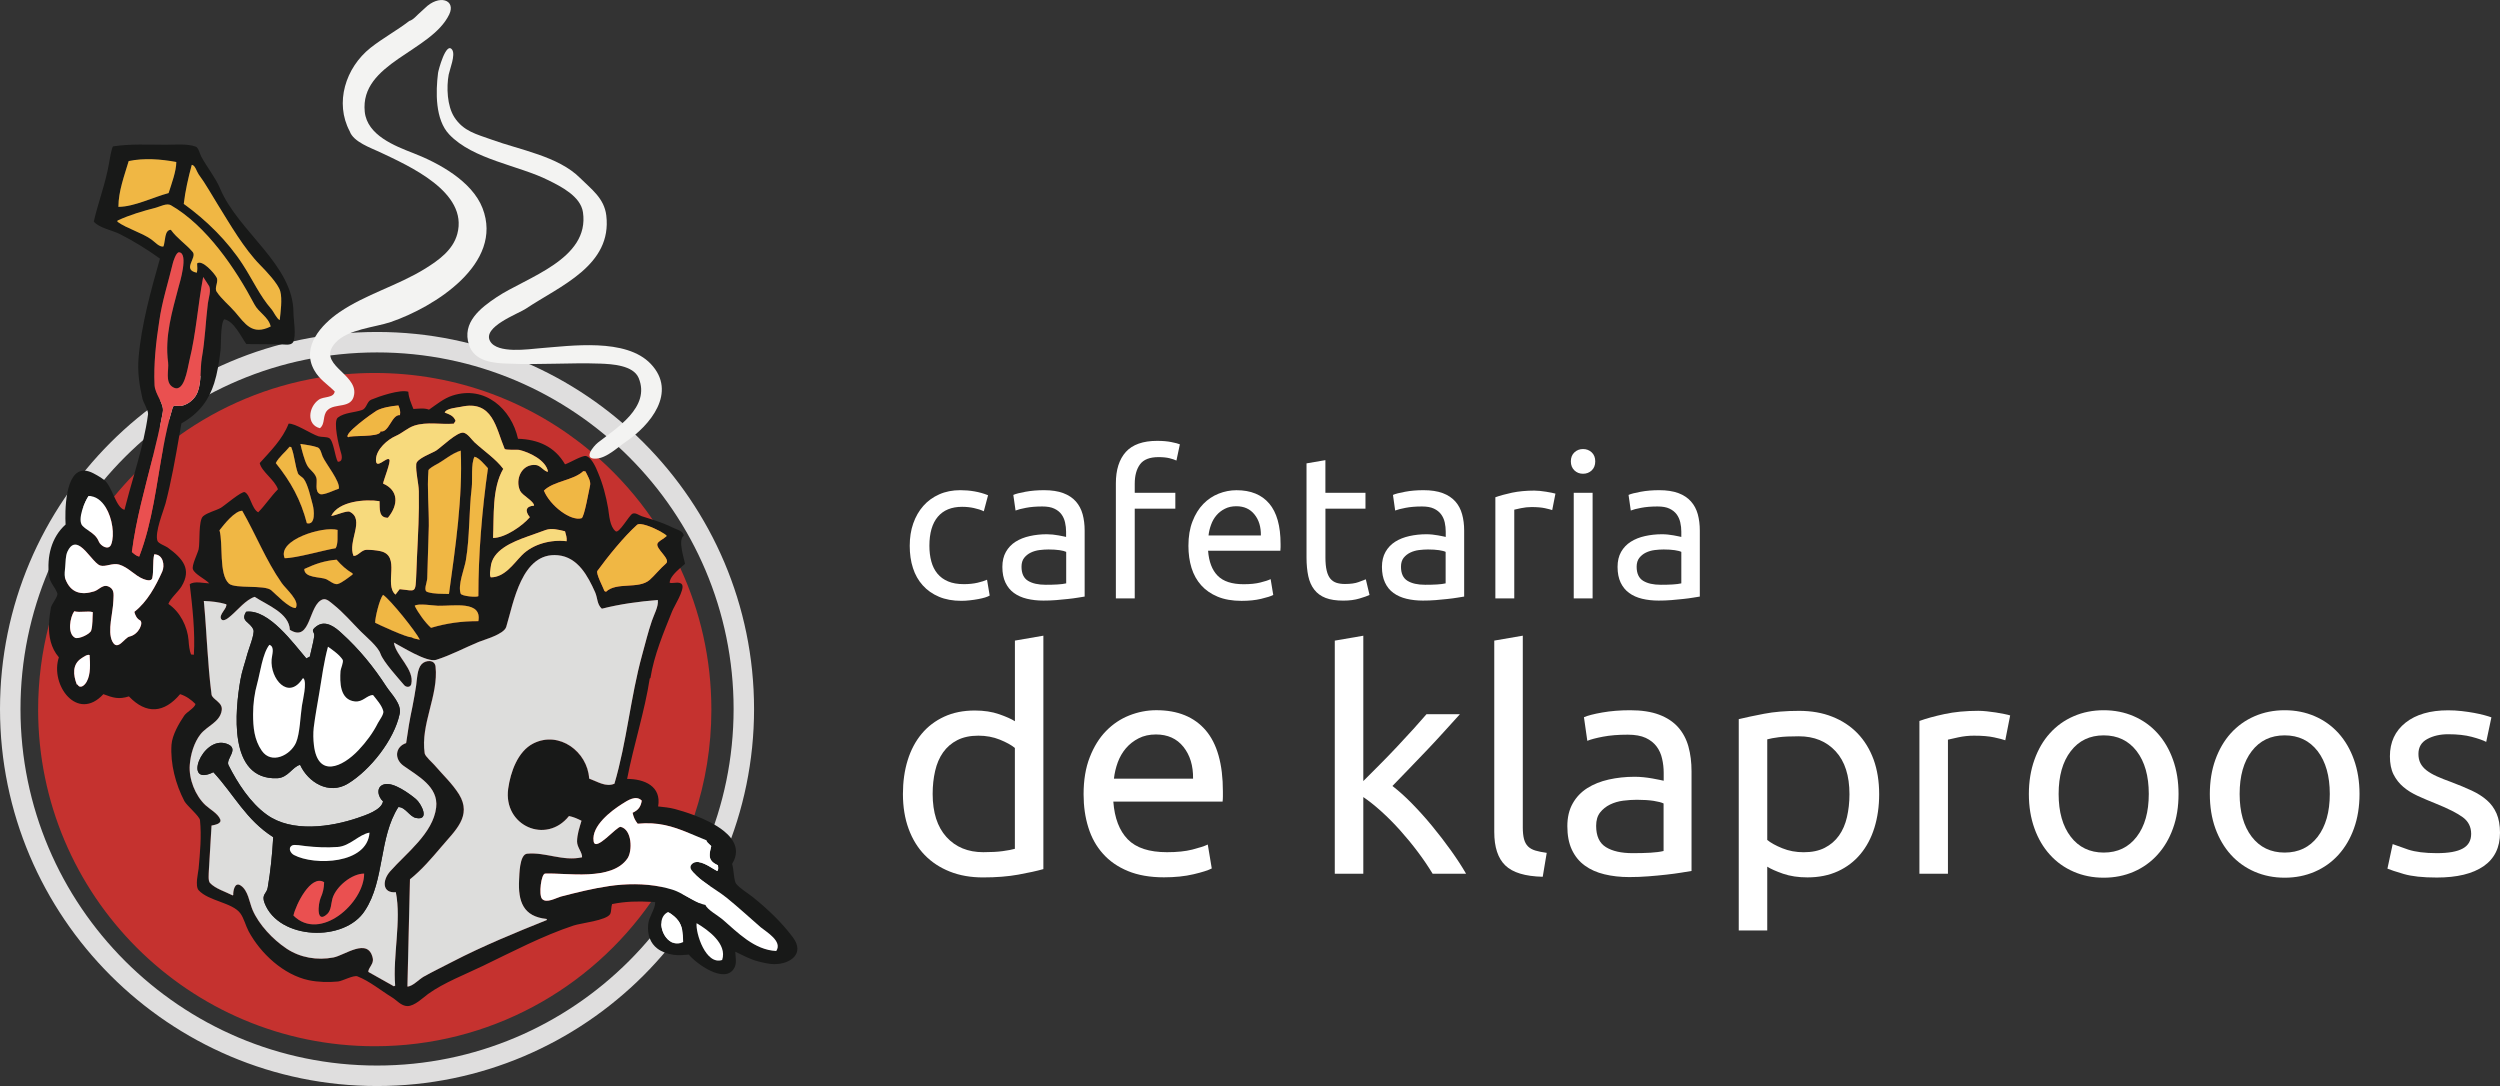<?xml version="1.0" encoding="utf-8"?>
<!-- Generator: Adobe Illustrator 26.0.2, SVG Export Plug-In . SVG Version: 6.00 Build 0)  -->
<!DOCTYPE svg PUBLIC "-//W3C//DTD SVG 1.1//EN" "http://www.w3.org/Graphics/SVG/1.1/DTD/svg11.dtd">
<svg version="1.1" id="Layer_1" xmlns="http://www.w3.org/2000/svg" xmlns:xlink="http://www.w3.org/1999/xlink" x="0px" y="0px"
	 viewBox="0 0 727.33 315.96" style="enable-background:new 0 0 727.33 315.96;" xml:space="preserve">
<rect x="0" y="0" width="727.33" height="315.96" fill="#333333" stroke="none"/>
<style type="text/css">
	.st0{fill:#FFFFFF;}
	.st1{fill:#DFDEDE;}
	.st2{fill:#C5322F;}
	.st3{fill:#F3F3F2;}
	.st4{fill:#181918;}
	.st5{fill:#F0B744;}
	.st6{fill:#EA5050;}
	.st7{fill:#F7DA7D;}
	.st8{fill:#DDDDDC;}
</style>
<path class="st0" d="M279.71,174.8c-2.47,0-4.66-0.39-6.52-1.18c-1.87-0.79-3.45-1.89-4.72-3.31c-1.28-1.41-2.24-3.1-2.86-5.05
	c-0.64-1.95-0.94-4.11-0.94-6.47c0-2.36,0.33-4.53,1.02-6.5c0.69-1.97,1.66-3.66,2.93-5.1c1.26-1.43,2.81-2.56,4.64-3.37
	c1.83-0.81,3.86-1.21,6.11-1.21c1.37,0,2.76,0.11,4.13,0.35c1.38,0.24,2.69,0.61,3.96,1.12l-1.24,4.67
	c-0.82-0.4-1.79-0.71-2.87-0.94c-1.08-0.24-2.24-0.36-3.45-0.36c-3.07,0-5.43,0.97-7.06,2.89c-1.63,1.93-2.45,4.75-2.45,8.45
	c0,1.65,0.18,3.17,0.56,4.55c0.37,1.38,0.96,2.56,1.77,3.54c0.81,0.99,1.85,1.74,3.11,2.27c1.25,0.53,2.79,0.8,4.6,0.8
	c1.45,0,2.78-0.14,3.96-0.41c1.17-0.27,2.09-0.57,2.77-0.88l0.77,4.61c-0.32,0.19-0.77,0.38-1.35,0.56
	c-0.59,0.18-1.26,0.33-2.01,0.47c-0.75,0.14-1.55,0.26-2.4,0.35C281.32,174.75,280.51,174.8,279.71,174.8"/>
<path class="st0" d="M303.76,142.61c2.19,0,4.07,0.29,5.57,0.85c1.52,0.57,2.74,1.38,3.66,2.42c0.93,1.05,1.58,2.29,1.98,3.73
	c0.39,1.44,0.59,3.02,0.59,4.75v19.2c-0.47,0.08-1.14,0.18-1.99,0.32c-0.84,0.14-1.8,0.27-2.87,0.38c-1.06,0.12-2.21,0.23-3.45,0.33
	c-1.24,0.1-2.48,0.14-3.69,0.14c-1.74,0-3.33-0.18-4.79-0.53c-1.46-0.35-2.71-0.91-3.78-1.68c-1.06-0.77-1.88-1.78-2.48-3.04
	c-0.6-1.26-0.89-2.77-0.89-4.55c0-1.69,0.34-3.15,1.03-4.37c0.69-1.22,1.62-2.2,2.8-2.95c1.19-0.75,2.56-1.3,4.14-1.65
	c1.58-0.35,3.23-0.53,4.96-0.53c0.55,0,1.12,0.03,1.72,0.09c0.59,0.06,1.15,0.14,1.68,0.24c0.53,0.1,0.99,0.19,1.38,0.27
	c0.4,0.08,0.67,0.14,0.83,0.18v-1.53c0-0.91-0.1-1.8-0.3-2.69c-0.2-0.88-0.54-1.67-1.05-2.36c-0.51-0.69-1.21-1.25-2.1-1.66
	c-0.88-0.42-2.03-0.62-3.46-0.62c-1.81,0-3.39,0.13-4.75,0.39c-1.36,0.25-2.37,0.52-3.04,0.79l-0.65-4.54
	c0.71-0.32,1.88-0.62,3.54-0.92C300.03,142.76,301.83,142.61,303.76,142.61 M304.23,170.13c1.3,0,2.46-0.03,3.45-0.09
	c1-0.06,1.84-0.17,2.51-0.32v-9.16c-0.39-0.2-1.03-0.36-1.92-0.5c-0.89-0.13-1.96-0.2-3.23-0.2c-0.83,0-1.7,0.06-2.62,0.17
	c-0.92,0.12-1.78,0.37-2.54,0.74c-0.77,0.37-1.41,0.89-1.92,1.53c-0.51,0.65-0.77,1.51-0.77,2.57c0,1.97,0.63,3.34,1.9,4.11
	C300.35,169.75,302.06,170.13,304.23,170.13z"/>
<path class="st0" d="M336.65,128.26c1.62,0,3,0.12,4.16,0.36c1.16,0.23,1.98,0.45,2.45,0.65l-1,4.72c-0.47-0.23-1.14-0.46-2.02-0.68
	c-0.85-0.21-1.92-0.32-3.19-0.32c-2.56,0-4.35,0.7-5.38,2.1c-1.02,1.39-1.54,3.27-1.54,5.64v2.65h11.81v4.61h-11.81v26.11h-5.49
	v-33.49c0-3.94,0.97-6.98,2.9-9.13C329.49,129.34,332.52,128.26,336.65,128.26"/>
<path class="st0" d="M345.75,158.8c0-2.72,0.39-5.09,1.19-7.12c0.78-2.03,1.83-3.71,3.12-5.05c1.31-1.34,2.79-2.34,4.49-3.01
	c1.69-0.67,3.43-1,5.2-1c4.13,0,7.3,1.29,9.5,3.87c2.2,2.58,3.31,6.51,3.31,11.79v0.91c0,0.38-0.02,0.72-0.06,1.04h-21.03
	c0.24,3.19,1.16,5.61,2.78,7.26c1.62,1.65,4.14,2.48,7.56,2.48c1.93,0,3.55-0.16,4.87-0.5c1.32-0.33,2.32-0.65,2.99-0.98l0.76,4.61
	c-0.67,0.35-1.85,0.73-3.52,1.12c-1.67,0.4-3.57,0.59-5.71,0.59c-2.66,0-4.99-0.4-6.94-1.21c-1.94-0.81-3.55-1.92-4.8-3.33
	c-1.27-1.42-2.21-3.11-2.81-5.05C346.05,163.26,345.75,161.12,345.75,158.8 M366.83,155.78c0.04-2.48-0.57-4.52-1.86-6.11
	c-1.28-1.6-3.04-2.39-5.29-2.39c-1.26,0-2.36,0.24-3.33,0.74c-0.97,0.49-1.79,1.13-2.46,1.92c-0.67,0.79-1.18,1.69-1.55,2.72
	c-0.38,1.03-0.63,2.07-0.74,3.13H366.83z"/>
<path class="st0" d="M385.61,143.38h11.65v4.61h-11.65v14.18c0,1.54,0.12,2.81,0.36,3.81c0.23,1,0.59,1.79,1.06,2.36
	c0.47,0.57,1.06,0.97,1.77,1.21c0.71,0.23,1.53,0.35,2.48,0.35c1.65,0,2.98-0.18,3.99-0.56c1-0.37,1.7-0.65,2.09-0.8l1.08,4.55
	c-0.57,0.28-1.53,0.62-2.9,1.03c-1.38,0.42-2.95,0.62-4.73,0.62c-2.08,0-3.8-0.26-5.16-0.79c-1.36-0.53-2.46-1.33-3.28-2.4
	c-0.83-1.06-1.41-2.37-1.75-3.93c-0.33-1.56-0.51-3.36-0.51-5.4v-27.41l5.49-0.94V143.38z"/>
<path class="st0" d="M414.14,142.61c2.21,0,4.07,0.29,5.59,0.85c1.51,0.57,2.73,1.38,3.66,2.42c0.93,1.05,1.59,2.29,1.98,3.73
	c0.4,1.44,0.6,3.02,0.6,4.75v19.2c-0.47,0.08-1.13,0.18-1.98,0.32c-0.84,0.14-1.81,0.27-2.86,0.38c-1.06,0.12-2.22,0.23-3.46,0.33
	c-1.24,0.1-2.48,0.14-3.7,0.14c-1.73,0-3.33-0.18-4.78-0.53c-1.45-0.35-2.71-0.91-3.78-1.68c-1.06-0.77-1.89-1.78-2.47-3.04
	c-0.59-1.26-0.89-2.77-0.89-4.55c0-1.69,0.35-3.15,1.04-4.37c0.69-1.22,1.63-2.2,2.8-2.95c1.18-0.75,2.57-1.3,4.14-1.65
	c1.58-0.35,3.23-0.53,4.97-0.53c0.56,0,1.11,0.03,1.71,0.09c0.59,0.06,1.15,0.14,1.68,0.24c0.54,0.1,1,0.19,1.39,0.27
	c0.39,0.08,0.67,0.14,0.83,0.18v-1.53c0-0.91-0.1-1.8-0.29-2.69c-0.2-0.88-0.55-1.67-1.06-2.36c-0.52-0.69-1.21-1.25-2.1-1.66
	c-0.89-0.42-2.04-0.62-3.46-0.62c-1.81,0-3.39,0.13-4.75,0.39c-1.35,0.25-2.37,0.52-3.05,0.79l-0.64-4.54
	c0.7-0.32,1.89-0.62,3.54-0.92C410.42,142.76,412.21,142.61,414.14,142.61 M414.62,170.13c1.3,0,2.45-0.03,3.46-0.09
	c1-0.06,1.84-0.17,2.5-0.32v-9.16c-0.38-0.2-1.04-0.36-1.92-0.5c-0.88-0.13-1.97-0.2-3.21-0.2c-0.83,0-1.7,0.06-2.63,0.17
	c-0.94,0.12-1.78,0.37-2.54,0.74c-0.77,0.37-1.41,0.89-1.93,1.53c-0.5,0.65-0.76,1.51-0.76,2.57c0,1.97,0.63,3.34,1.9,4.11
	C410.74,169.75,412.45,170.13,414.62,170.13z"/>
<path class="st0" d="M446.38,142.73c0.48,0,1.02,0.04,1.63,0.09c0.62,0.06,1.21,0.14,1.8,0.24c0.6,0.1,1.13,0.19,1.62,0.29
	c0.5,0.1,0.86,0.19,1.1,0.26l-0.94,4.79c-0.44-0.15-1.16-0.35-2.15-0.56c-1.02-0.21-2.3-0.32-3.88-0.32c-1.02,0-2.03,0.11-3.04,0.32
	c-1,0.22-1.67,0.36-1.97,0.44v25.81h-5.5v-29.42c1.3-0.47,2.9-0.91,4.84-1.33C441.83,142.94,443.99,142.73,446.38,142.73"/>
<path class="st0" d="M460.55,137.83c-0.98,0-1.81-0.32-2.5-0.97c-0.68-0.65-1.04-1.53-1.04-2.63c0-1.1,0.35-1.98,1.04-2.62
	c0.69-0.65,1.53-0.97,2.5-0.97c0.99,0,1.84,0.32,2.53,0.97c0.68,0.64,1.03,1.52,1.03,2.62c0,1.1-0.35,1.98-1.03,2.63
	C462.39,137.51,461.55,137.83,460.55,137.83 M463.34,174.09h-5.49v-30.71h5.49V174.09z"/>
<path class="st0" d="M482.71,142.61c2.21,0,4.07,0.29,5.59,0.85c1.52,0.57,2.73,1.38,3.65,2.42c0.94,1.05,1.59,2.29,1.99,3.73
	c0.39,1.44,0.59,3.02,0.59,4.75v19.2c-0.47,0.08-1.14,0.18-1.98,0.32c-0.84,0.14-1.79,0.27-2.86,0.38
	c-1.07,0.12-2.22,0.23-3.45,0.33c-1.25,0.1-2.48,0.14-3.69,0.14c-1.74,0-3.34-0.18-4.8-0.53c-1.45-0.35-2.72-0.91-3.77-1.68
	c-1.06-0.77-1.89-1.78-2.49-3.04c-0.59-1.26-0.89-2.77-0.89-4.55c0-1.69,0.34-3.15,1.03-4.37c0.7-1.22,1.63-2.2,2.82-2.95
	c1.18-0.75,2.55-1.3,4.14-1.65c1.58-0.35,3.22-0.53,4.94-0.53c0.57,0,1.13,0.03,1.72,0.09c0.59,0.06,1.15,0.14,1.69,0.24
	c0.53,0.1,0.99,0.19,1.38,0.27c0.4,0.08,0.68,0.14,0.83,0.18v-1.53c0-0.91-0.09-1.8-0.3-2.69c-0.2-0.88-0.55-1.67-1.06-2.36
	c-0.52-0.69-1.21-1.25-2.1-1.66c-0.87-0.42-2.04-0.62-3.45-0.62c-1.81,0-3.4,0.13-4.75,0.39c-1.36,0.25-2.37,0.52-3.04,0.79
	l-0.65-4.54c0.7-0.32,1.89-0.62,3.54-0.92C478.99,142.76,480.78,142.61,482.71,142.61 M483.18,170.13c1.3,0,2.45-0.03,3.46-0.09
	c1-0.06,1.84-0.17,2.51-0.32v-9.16c-0.38-0.2-1.03-0.36-1.92-0.5c-0.88-0.13-1.96-0.2-3.22-0.2c-0.83,0-1.7,0.06-2.62,0.17
	c-0.94,0.12-1.78,0.37-2.55,0.74c-0.76,0.37-1.4,0.89-1.91,1.53c-0.51,0.65-0.78,1.51-0.78,2.57c0,1.97,0.64,3.34,1.9,4.11
	C479.31,169.75,481.01,170.13,483.18,170.13z"/>
<path class="st0" d="M295.26,186.37l8.29-1.43v67.91c-1.9,0.54-4.33,1.07-7.31,1.61c-2.98,0.54-6.4,0.81-10.26,0.81
	c-3.57,0-6.78-0.56-9.64-1.7c-2.85-1.13-5.29-2.73-7.32-4.82c-2.02-2.09-3.58-4.62-4.68-7.63c-1.1-3-1.65-6.38-1.65-10.13
	c0-3.57,0.46-6.84,1.38-9.81c0.92-2.97,2.27-5.53,4.06-7.68c1.78-2.14,3.97-3.8,6.57-5c2.58-1.19,5.55-1.79,8.89-1.79
	c2.67,0,5.03,0.36,7.08,1.07c2.06,0.72,3.58,1.4,4.6,2.05V186.37z M295.26,217.6c-1.02-0.84-2.48-1.64-4.37-2.41
	c-1.9-0.77-3.99-1.16-6.25-1.16c-2.38,0-4.41,0.43-6.11,1.29c-1.69,0.86-3.07,2.05-4.15,3.57c-1.07,1.51-1.84,3.32-2.32,5.4
	c-0.48,2.08-0.72,4.31-0.72,6.69c0,5.42,1.35,9.59,4.02,12.54c2.68,2.94,6.25,4.41,10.71,4.41c2.27,0,4.16-0.1,5.67-0.31
	c1.52-0.21,2.7-0.43,3.52-0.67V217.6z"/>
<path class="st0" d="M315.25,231.07c0-4.1,0.59-7.69,1.79-10.75c1.19-3.06,2.76-5.61,4.73-7.63c1.97-2.02,4.22-3.54,6.78-4.55
	c2.56-1.01,5.18-1.52,7.86-1.52c6.25,0,11.03,1.96,14.37,5.85c3.33,3.9,5,9.83,5,17.8v1.38c0,0.57-0.03,1.09-0.09,1.56H323.9
	c0.36,4.82,1.76,8.48,4.2,10.98c2.44,2.5,6.24,3.74,11.42,3.74c2.91,0,5.37-0.25,7.36-0.76c2-0.51,3.49-0.99,4.5-1.47l1.16,6.96
	c-1.01,0.53-2.79,1.1-5.31,1.69c-2.53,0.6-5.41,0.89-8.62,0.89c-4.04,0-7.53-0.61-10.48-1.83c-2.94-1.22-5.36-2.9-7.26-5.05
	c-1.91-2.13-3.33-4.68-4.24-7.63C315.71,237.81,315.25,234.58,315.25,231.07 M347.1,226.53c0.06-3.75-0.88-6.83-2.8-9.24
	c-1.93-2.41-4.59-3.61-7.99-3.61c-1.91,0-3.59,0.37-5.04,1.12c-1.46,0.74-2.69,1.71-3.71,2.9c-1.01,1.19-1.8,2.56-2.37,4.1
	c-0.56,1.55-0.93,3.12-1.11,4.73H347.1z"/>
<path class="st0" d="M405.1,228.67c1.78,1.37,3.69,3.06,5.67,5.09c1.99,2.03,3.96,4.21,5.89,6.56c1.94,2.35,3.76,4.73,5.49,7.14
	c1.72,2.41,3.19,4.66,4.38,6.74h-9.73c-1.26-2.08-2.69-4.21-4.33-6.38c-1.63-2.17-3.34-4.25-5.13-6.25
	c-1.78-1.98-3.6-3.82-5.45-5.49c-1.85-1.66-3.59-3.06-5.26-4.19v22.31h-8.3v-67.82l8.3-1.43v42.29c1.43-1.43,3-3,4.72-4.73
	c1.72-1.72,3.42-3.48,5.09-5.26c1.67-1.79,3.24-3.5,4.74-5.13c1.48-1.64,2.76-3.08,3.83-4.33h9.72c-1.36,1.49-2.85,3.12-4.45,4.91
	c-1.62,1.79-3.28,3.59-5,5.4c-1.72,1.81-3.48,3.63-5.22,5.44C408.31,225.35,406.66,227.06,405.1,228.67"/>
<path class="st0" d="M448.83,255.08c-5.12-0.12-8.75-1.22-10.89-3.3c-2.15-2.08-3.21-5.32-3.21-9.73v-55.68l8.3-1.43v55.77
	c0,1.37,0.12,2.5,0.35,3.39c0.24,0.89,0.63,1.61,1.17,2.15c0.53,0.53,1.25,0.93,2.13,1.2c0.9,0.27,2,0.49,3.31,0.67L448.83,255.08z"
	/>
<path class="st0" d="M474.27,206.63c3.32,0,6.14,0.43,8.42,1.29c2.29,0.86,4.14,2.09,5.54,3.66c1.39,1.58,2.39,3.45,2.99,5.62
	c0.6,2.17,0.9,4.57,0.9,7.19v29c-0.72,0.12-1.71,0.28-2.99,0.49c-1.29,0.21-2.72,0.4-4.33,0.58c-1.6,0.18-3.35,0.35-5.21,0.49
	c-1.87,0.15-3.74,0.22-5.58,0.22c-2.61,0-5.03-0.27-7.24-0.81c-2.2-0.53-4.1-1.37-5.7-2.54c-1.62-1.16-2.85-2.69-3.76-4.6
	c-0.89-1.9-1.32-4.19-1.32-6.87c0-2.56,0.52-4.76,1.56-6.6c1.03-1.84,2.46-3.33,4.24-4.46c1.79-1.13,3.86-1.96,6.25-2.5
	c2.37-0.53,4.87-0.8,7.49-0.8c0.84,0,1.7,0.04,2.6,0.13c0.89,0.09,1.74,0.21,2.54,0.35c0.8,0.15,1.5,0.29,2.09,0.4
	c0.61,0.12,1.01,0.21,1.26,0.27v-2.32c0-1.37-0.15-2.73-0.46-4.07c-0.29-1.34-0.82-2.52-1.6-3.57c-0.78-1.04-1.82-1.87-3.16-2.5
	c-1.34-0.62-3.08-0.94-5.22-0.94c-2.74,0-5.14,0.19-7.2,0.58c-2.04,0.39-3.57,0.79-4.58,1.21l-0.98-6.87
	c1.06-0.47,2.85-0.94,5.35-1.38C468.63,206.85,471.34,206.63,474.27,206.63 M474.98,248.21c1.96,0,3.7-0.04,5.21-0.13
	c1.53-0.09,2.78-0.25,3.8-0.5v-13.83c-0.61-0.3-1.57-0.55-2.9-0.76c-1.34-0.2-2.97-0.31-4.87-0.31c-1.24,0-2.56,0.09-3.97,0.26
	c-1.4,0.18-2.68,0.56-3.83,1.12c-1.16,0.57-2.13,1.34-2.9,2.32c-0.77,0.98-1.15,2.27-1.15,3.88c0,2.97,0.95,5.04,2.85,6.2
	C469.11,247.63,471.69,248.21,474.98,248.21z"/>
<path class="st0" d="M546.71,231.07c0,3.51-0.46,6.76-1.38,9.73c-0.91,2.97-2.28,5.53-4.06,7.67c-1.78,2.14-3.96,3.81-6.55,5
	c-2.59,1.19-5.55,1.79-8.88,1.79c-2.68,0-5.04-0.36-7.1-1.07c-2.05-0.72-3.58-1.4-4.59-2.05v18.56h-8.29v-61.48
	c1.96-0.48,4.41-0.99,7.35-1.56c2.95-0.57,6.35-0.85,10.22-0.85c3.57,0,6.78,0.56,9.64,1.7c2.86,1.13,5.3,2.73,7.33,4.82
	c2.02,2.09,3.58,4.63,4.69,7.63C546.17,223.95,546.71,227.33,546.71,231.07 M538.07,231.07c0-5.41-1.33-9.57-4.02-12.49
	c-2.69-2.92-6.25-4.37-10.71-4.37c-2.49,0-4.45,0.09-5.84,0.27c-1.41,0.18-2.51,0.39-3.35,0.62v29.27c1.02,0.83,2.46,1.64,4.37,2.41
	c1.91,0.78,3.99,1.16,6.24,1.16c2.39,0,4.43-0.42,6.12-1.29c1.69-0.86,3.07-2.05,4.15-3.57c1.07-1.52,1.84-3.31,2.32-5.36
	C537.81,235.67,538.07,233.46,538.07,231.07z"/>
<path class="st0" d="M575.54,206.8c0.71,0,1.53,0.04,2.45,0.14c0.92,0.09,1.83,0.21,2.72,0.35c0.9,0.15,1.71,0.3,2.46,0.45
	c0.74,0.15,1.29,0.28,1.65,0.4l-1.42,7.23c-0.66-0.24-1.74-0.52-3.26-0.85c-1.52-0.33-3.47-0.49-5.85-0.49
	c-1.54,0-3.07,0.16-4.58,0.49c-1.52,0.33-2.52,0.55-2.99,0.67v39h-8.3v-44.44c1.97-0.72,4.4-1.38,7.31-2.01
	C568.63,207.12,571.9,206.8,575.54,206.8"/>
<path class="st0" d="M633.81,230.99c0,3.69-0.53,7.02-1.61,10c-1.06,2.98-2.57,5.53-4.51,7.67c-1.93,2.14-4.24,3.79-6.91,4.95
	c-2.68,1.16-5.6,1.74-8.75,1.74c-3.14,0-6.07-0.58-8.73-1.74c-2.68-1.16-4.99-2.81-6.92-4.95c-1.94-2.14-3.44-4.69-4.5-7.67
	c-1.07-2.98-1.62-6.3-1.62-10c0-3.63,0.55-6.95,1.62-9.95c1.07-3,2.56-5.58,4.5-7.72c1.93-2.14,4.23-3.79,6.92-4.95
	c2.67-1.16,5.59-1.74,8.73-1.74c3.15,0,6.07,0.58,8.75,1.74c2.67,1.16,4.98,2.81,6.91,4.95c1.94,2.14,3.44,4.72,4.51,7.72
	C633.28,224.04,633.81,227.36,633.81,230.99 M625.15,230.99c0-5.23-1.17-9.38-3.52-12.45c-2.35-3.06-5.55-4.6-9.6-4.6
	c-4.03,0-7.23,1.53-9.58,4.6c-2.36,3.06-3.53,7.22-3.53,12.45c0,5.23,1.17,9.38,3.53,12.45c2.35,3.06,5.55,4.6,9.58,4.6
	c4.05,0,7.25-1.53,9.6-4.6C623.99,240.37,625.15,236.22,625.15,230.99z"/>
<path class="st0" d="M686.46,230.99c0,3.69-0.54,7.02-1.61,10c-1.06,2.98-2.57,5.53-4.49,7.67c-1.94,2.14-4.24,3.79-6.92,4.95
	c-2.68,1.16-5.59,1.74-8.75,1.74c-3.15,0-6.06-0.58-8.75-1.74c-2.67-1.16-4.98-2.81-6.92-4.95c-1.93-2.14-3.42-4.69-4.51-7.67
	c-1.07-2.98-1.6-6.3-1.6-10c0-3.63,0.53-6.95,1.6-9.95c1.08-3,2.58-5.58,4.51-7.72c1.94-2.14,4.25-3.79,6.92-4.95
	c2.68-1.16,5.6-1.74,8.75-1.74c3.15,0,6.06,0.58,8.75,1.74c2.68,1.16,4.98,2.81,6.92,4.95c1.92,2.14,3.43,4.72,4.49,7.72
	C685.92,224.04,686.46,227.36,686.46,230.99 M677.81,230.99c0-5.23-1.18-9.38-3.52-12.45c-2.37-3.06-5.56-4.6-9.6-4.6
	c-4.04,0-7.24,1.53-9.59,4.6c-2.35,3.06-3.52,7.22-3.52,12.45c0,5.23,1.17,9.38,3.52,12.45c2.35,3.06,5.55,4.6,9.59,4.6
	c4.04,0,7.23-1.53,9.6-4.6C676.63,240.37,677.81,236.22,677.81,230.99z"/>
<path class="st0" d="M708.94,248.21c3.39,0,5.91-0.44,7.54-1.34c1.64-0.89,2.46-2.31,2.46-4.28c0-2.02-0.81-3.62-2.41-4.81
	c-1.61-1.19-4.24-2.53-7.94-4.02c-1.79-0.71-3.49-1.44-5.13-2.18c-1.64-0.75-3.06-1.62-4.24-2.63c-1.2-1.01-2.15-2.23-2.87-3.65
	c-0.71-1.43-1.05-3.18-1.05-5.27c0-4.1,1.51-7.36,4.53-9.77c3.04-2.41,7.18-3.61,12.41-3.61c1.31,0,2.62,0.07,3.93,0.22
	c1.31,0.15,2.52,0.33,3.67,0.54c1.12,0.21,2.11,0.43,2.99,0.67c0.86,0.23,1.53,0.45,2,0.62l-1.51,7.14
	c-0.9-0.47-2.29-0.96-4.19-1.47c-1.91-0.51-4.2-0.76-6.88-0.76c-2.32,0-4.35,0.46-6.07,1.39c-1.72,0.92-2.58,2.36-2.58,4.33
	c0,1.01,0.18,1.91,0.57,2.68c0.39,0.77,0.98,1.48,1.78,2.1c0.81,0.62,1.81,1.21,2.99,1.74c1.19,0.54,2.61,1.1,4.28,1.7
	c2.2,0.84,4.17,1.65,5.9,2.46c1.72,0.8,3.19,1.74,4.41,2.81c1.22,1.07,2.15,2.36,2.81,3.88c0.65,1.52,0.99,3.37,0.99,5.57
	c0,4.28-1.59,7.53-4.77,9.73c-3.19,2.2-7.73,3.3-13.61,3.3c-4.09,0-7.31-0.35-9.63-1.03c-2.33-0.69-3.91-1.21-4.74-1.56l1.53-7.14
	c0.94,0.36,2.46,0.89,4.55,1.61C702.72,247.85,705.49,248.21,708.94,248.21"/>
<path class="st1" d="M109.69,96.58C49.21,96.58,0,145.79,0,206.28c0,60.48,49.21,109.68,109.69,109.68
	c60.48,0,109.69-49.2,109.69-109.68C219.38,145.79,170.17,96.58,109.69,96.58 M109.69,310C52.49,310,5.96,263.47,5.96,206.28
	c0-57.2,46.53-103.75,103.73-103.75c57.2,0,103.74,46.54,103.74,103.75C213.42,263.47,166.88,310,109.69,310z"/>
<path class="st2" d="M197.9,165.24c-1.39-3-2.93-5.92-4.62-8.75c-0.37-0.62-0.74-1.24-1.13-1.85c-0.73-1.17-1.49-2.32-2.27-3.46
	c-4.49-6.57-9.77-12.56-15.69-17.85c-0.77-0.69-1.55-1.36-2.34-2.02c-17-14.24-38.91-22.8-62.82-22.8c-2.99,0-5.95,0.13-8.88,0.4
	c-2.43,0.22-4.83,0.52-7.2,0.91c-15.03,2.48-28.9,8.39-40.79,16.88c-1.59,1.14-3.15,2.32-4.68,3.56c-1.01,0.81-2,1.65-2.97,2.51
	c-1.87,1.64-3.68,3.34-5.42,5.12c-2.06,2.1-4.02,4.29-5.89,6.57c-0.84,1.03-1.67,2.08-2.47,3.14c-1.68,2.24-3.27,4.55-4.76,6.93
	c-0.91,1.45-1.79,2.93-2.62,4.44c-1.63,2.94-3.12,5.97-4.45,9.09c-1.88,4.4-3.44,8.96-4.66,13.66c-2.05,7.9-3.15,16.19-3.15,24.73
	c0,54.07,43.85,97.93,97.94,97.93c33.29,0,62.71-16.62,80.4-42.01c1-1.43,1.96-2.89,2.88-4.37c3.08-4.96,5.73-10.23,7.89-15.73
	c0.66-1.66,1.27-3.35,1.83-5.06c3.2-9.67,4.93-20.02,4.93-30.76C206.96,191.73,203.72,177.77,197.9,165.24 M137.24,141.88
	c0.29-2.43-0.27-6.88,0.8-9.01c1.34,0.27,2.99,2.38,3.92,3.34c-1.73,12.21-2.79,24.89-2.79,37.23c-0.55,0.39-4.85,0-5.14-0.73
	c-0.9-2.51,1.09-7.23,1.5-9.67C136.71,156.01,136.39,148.96,137.24,141.88z M124.29,168.23l0.46-15.25
	c0.04-5.34-0.53-10.81-0.11-16.12c0.03-0.5,1.8-1.46,2.2-1.68c2.42-1.27,4.56-3.27,7.18-4.08c0.63,13.63-1.55,28.22-3.41,41.7
	c-1.99-0.06-4.35,0.05-6.25-0.56C123.08,171.83,124.24,169.57,124.29,168.23z M127.42,176.23c4.48,0.11,12.87-1.58,11.75,4.48
	c-4.89,0-9.08,0.56-13.77,1.94c-1.73-1.54-3.75-4.38-4.74-6.4C121.43,175.45,126.23,176.2,127.42,176.23z M111.44,173.05
	c2.19,1.47,9.57,10.71,10.72,13.06c-0.89-0.2-1.78-0.29-2.52-0.74c-1.03,0.23-9.58-3.69-10.49-4.2
	C109.14,179.6,110.42,174.27,111.44,173.05z M102.59,166.84v0.29c-0.98,0.73-3.19,2.5-4.38,2.79c-1,0.22-2.4-1.01-3.26-1.41
	c-1.62-0.73-6.42-0.27-6.42-2.97c3.29-1.52,5.82-2.38,9.39-2.71C99.39,164.51,100.69,165.69,102.59,166.84z M97.65,159.49
	c-3.37,0.53-11.46,2.9-14.83,2.9c-2.3-5.33,11.23-9.4,15.39-8.22C98.12,155.71,98.44,158.18,97.65,159.49z M92.43,130.17
	c0.82,0.31,1.13,1.9,1.42,2.61c0.93,2.15,5.16,7.27,4.73,9.39c-1.06,0.29-4.34,1.96-5.4,1.59c-1.75-0.64-0.78-3.56-1.12-4.7
	c-0.46-1.6-1.99-2.34-2.68-3.67c-0.82-1.49-1.58-4.55-1.97-6.24C88.99,129.42,90.94,129.61,92.43,130.17z M84.24,129.98l0.47,0.09
	c1,2.52,1.06,5.2,1.96,7.63c0.23,0.6,1.28,1.06,1.67,1.59c1.25,1.65,2.08,5.58,2.63,7.59c0.4,1.42,0.94,6.02-1.69,5.35
	c-1.75-6.76-4.64-12.02-9.04-17.5C81.11,133,83.03,131.5,84.24,129.98z M70.47,148.6c4.01,6.99,6.84,14.35,11.49,21.03
	c1.3,1.82,5.37,5.19,4.06,7.27c-2.03,0-5.8-4.09-7.12-5.19c-1.95-1.64-10.52-0.32-12.31-1.94c-2.98-2.75-1.63-11.59-2.73-15.5
	C65.16,152.6,68.31,148.6,70.47,148.6z M189.61,180.67c-1.11,3.25-1.93,6.66-2.85,9.98c-3.35,12.17-4.45,25.27-8.03,37.35
	c-2.48,1.07-4.88-0.59-7.35-1.49c-0.45-7.83-8.71-13.99-16.21-10.24c-4.57,2.29-6.68,8.39-7.34,13.13
	c-1.53,10.86,11.06,16.36,17.68,8.01c1.35,0.28,2.39,0.74,3.64,1.37c-0.6,2-1.3,3.95-1.3,6.06c0,1.7,1.51,3.08,1.46,4.57
	c-5.62,1.24-10.57-1.55-15.99-1.05c-2.25,0.23-2.25,6.25-2.33,7.48c-0.37,6.53,1.26,10.82,8,11.51l0.08,0.3
	c-9.24,3.71-18.64,7.57-27.49,12.15c-2.76,1.44-5.61,2.8-8.33,4.33c-1.3,0.71-3.28,2.88-4.75,2.88l0.75-31.19
	c3.49-2.81,6.24-6.06,9.18-9.51c3.84-4.58,9.02-8.87,5.08-15.24c-2.02-3.21-4.71-5.65-7.13-8.49c-0.54-0.65-2.72-2.53-2.85-3.43
	c-1.26-8.4,4.09-16.93,3.16-25.24c-0.25-2.16-3-1.9-4.1-0.64c-1.25,1.39-1.31,4.44-1.54,6.11c-0.33,2.12-0.67,4.2-1.1,6.29
	c-0.77,3.48-1.32,6.97-1.82,10.5c-3.16,1.05-3.56,4.6-0.76,6.61c4.14,2.98,10.19,6.06,9.5,12.11c-0.89,7.53-8.71,13.28-13.4,18.61
	c-2.31,2.6-2.34,6.42,1.67,6.06c1.66,8.35-0.93,18.52-0.2,27.17l-0.37,0.2l-7.44-4.19c0-1.28,1.69-2.31,1.29-4.02
	c-1.35-6.12-8.18-0.79-11.45-0.17c-4.69,0.88-9.63,0.1-13.67-2.61c-3.87-2.58-8.03-6.95-9.85-11.25c-0.94-2.19-1.26-5.67-3.48-7.1
	c-1.78-1.14-2.21,1.81-2.14,2.79l-0.18,0.1c-1.94-1.01-5.09-1.95-6.6-3.64c-0.55-0.58-0.31-2.74-0.31-3.54l0.78-13.12
	c0.8-0.2,3.08-0.47,2.51-1.87c-0.71-1.7-3.02-2.9-4.28-4.08c-2.98-2.79-4.89-7.62-4.56-11.73c0.22-3.02,1.25-6.54,3.15-8.93
	c1.92-2.41,5.65-3.51,6.13-6.91c0.4-2.39-2.77-3.14-2.96-4.64c-1.17-8.99-1.39-18.17-2.24-27.19c2.31,0.11,4.31,0.31,6.52,0.95
	c0.38,1.14-2.21,3.01-1.5,4.28c0.62,1.08,2.31-0.45,2.87-0.93c2.06-1.76,4.33-4.65,6.9-5.5c3.65,2.42,10.02,4.71,10.23,9.59
	c6.21,3.87,5.36-7.42,9.59-8.85c1.1-0.36,2.33,0.91,3.04,1.47c2.91,2.31,5.39,5.23,8,7.85c1.47,1.5,5.06,4.43,5.74,6.51
	c0.88,2.45,5.37,7.3,6.88,9.12c0.57,0.67,1.8,0.73,2.06-0.29c1.03-4.3-4.49-8.24-5.05-12.09c2.01,0.99,9.6,5.87,12.3,5.02
	c4.29-1.35,8.28-3.5,12.37-5.21c1.66-0.69,7.32-2.19,8.02-4.37c2.1-6.88,4.45-21.89,15.05-20.86c5.84,0.56,8.72,6.08,10.82,10.76
	c0.76,1.72,0.51,3.5,1.96,4.79c5.32-1.35,10.83-2.11,16.29-2.53C191.65,176.42,190.21,178.9,189.61,180.67z"/>
<path class="st3" d="M97.38,113.89c-0.3,2-3.22,1.37-4.66,2.41c-3.04,2.16-3.59,7.3,0.36,8.28c1.63-1.34,0.68-3.66,2.15-5.2
	c2.17-2.29,7.19-0.24,7.81-4.65c0.91-6.14-11.24-8.72-5.38-15.09c3.54-3.85,11.41-4.39,16.02-5.95
	c12.72-4.36,32.96-17.01,26.7-33.14c-3.05-7.84-12.73-13.12-20.09-15.98c-5.45-2.12-13.45-5.21-14.17-12.03
	c-1.47-14.26,19.35-17.47,24.57-28.33c2.04-4.25-2.93-5.98-7.11-1.81c-0.35,0.35-0.74,0.7-1.16,1.06c-1.15,0.96-2.09,2.28-3.34,2.64
	c-3.66,2.81-7.66,4.96-11.28,7.81c-7.29,5.8-10.48,16-6.05,24.3c1.07,3.1,6.2,4.83,8.77,6.05c8.34,3.97,25.83,11.58,22.52,23.82
	c-1.27,4.68-5.42,7.63-9.29,10.04c-7.93,4.94-17.38,7.49-25.02,12.73c-5.16,3.54-11.2,10.02-7.29,16.88
	C92.9,110.37,95.31,111.82,97.38,113.89"/>
<path class="st3" d="M130.54,21.7c0.3-1.52,2.05-5.76,1-7.24c-1.77-2.49-4.04,6.12-4.1,6.78c-0.68,5.46-0.87,13.55,3.26,17.88
	c6.94,7.32,20.09,8.94,28.84,13.32c3.71,1.84,9.37,4.67,10.06,9.3c2.02,13.71-16.45,18.93-25.1,24.71
	c-4.62,3.08-10.24,7.37-8.04,13.92c1.61,4.9,7.3,5.32,11.54,5.42c8.88,0.4,17.8-0.32,26.68,0c3.33,0.13,9.56,0.46,11.12,4.17
	c3.57,8.52-6.61,14.71-11.85,18.81c-1.43,1.15-4.45,4.95-0.45,4.65c3.05-0.18,6.24-3.32,8.49-4.84c7.13-4.77,15.17-14.46,7.34-22.71
	c-7.23-7.61-23.23-5.25-32.32-4.55c-3.09,0.24-12.31,1.68-14.42-2.05c-2.34-4.18,8.13-7.94,10.4-9.46
	c9.96-6.65,25.15-12.55,23.4-27.14c-0.62-5.06-4.43-7.69-7.64-10.9c-6.33-6.33-17.52-8.15-25.78-11.17
	c-4.3-1.55-8.15-2.39-10.8-6.52C130.06,30.78,129.87,25.36,130.54,21.7"/>
<path class="st4" d="M230.67,272.69c-3.34-4.46-7.38-8.26-11.73-11.76c-1.46-1.15-3.55-2.36-4.76-3.8
	c-0.71-0.86-0.69-4.42-1.19-5.78c2.36-3.84,0.74-7.03-2.36-9.55c-2.37-1.93-5.61-3.46-8.6-4.6c-2.19-0.83-4.24-1.45-5.72-1.84
	c-1.59-0.42-3.22-0.56-4.84-0.74c1.03-5.88-4-8.01-9.02-8.01c1.87-9.76,5.12-19.64,6.58-29.23l0.2-0.11
	c1.04-6.62,3.82-13.22,6.32-19.44c0.57-1.44,3.66-6.26,2.91-7.71c-0.61-1.12-2.71-0.27-3.64-0.58c0-1.39,1.64-3.04,3.07-4.29
	c0.53-0.47,1.03-0.88,1.4-1.2c-0.22-1.48-2.14-6.99-0.38-8.18c0-1.37-1.95-1.77-2.89-2.24c-2.03-1.02-4.06-1.76-6.14-2.44
	c-1.05-0.34-2.1-0.67-3.19-1.01c-0.79-0.26-1.81-1.13-2.67-0.73c-0.97,0.41-3.94,5.91-4.92,5.11c-1.73-1.38-1.87-4.76-2.17-6.63
	c-0.63-3.63-1.53-7.08-2.98-10.49c-0.54-1.35-1.78-4.28-3.42-4.76c-1.07-0.31-4.87,2.03-6.15,2.41c-2.99-5.17-7.82-7.25-13.68-7.44
	c-1.9-8.64-9.6-15.64-19.08-12.56c-2.53,0.82-4.62,2.58-6.81,4.09c-1.46-0.55-2.96-0.27-4.54-0.2c-0.65-1.67-1.38-3.21-1.48-5.02
	c-2.46-0.73-8.51,1.36-10.82,2.33c-1.23,0.51-1.3,2.52-2.6,2.98c-2.21,0.78-5.15,0.72-7.09,2.22c-1.44,1.14,0.35,8.36,0.78,9.73
	c0.31,0.94,0.97,3.12-0.78,3.12c-0.83-1.36-1.23-6.16-2.51-6.88c-0.73-0.43-2.28-0.26-3.11-0.52c-2.15-0.67-6.83-3.87-8.7-3.68
	c-1.72,4.5-5.36,8.08-8.4,11.46c0.5,2.47,4.39,4.87,5.3,7.63c-2.09,2.11-3.69,4.63-5.75,6.7c-1.93-1.09-2.26-5.09-3.91-5.87
	c-0.88-0.38-6,4.03-6.98,4.58c-1.53,0.83-3.82,1.34-5.11,2.41c-1.46,1.21-0.88,7.72-1.33,9.65c-0.31,1.28-2.08,4.72-1.65,5.81
	c0.54,1.46,3.57,2.82,4.76,4.1c-1.6-0.06-4.44-0.76-5.69,0.26c0.78,6.62,1.6,13.86,1.2,20.49l-0.83-0.08
	c-0.44-1.09-0.64-2.82-0.71-4.1c-0.32-4.03-2.48-8.32-5.88-10.6c0.62-1.68,2.92-3.57,3.85-5.13c2.97-4.98,0.41-8.03-4.04-11.27
	c-0.67-0.48-2.75-1.19-2.99-1.96c-0.83-2.46,1.75-8.65,2.35-10.85c1.68-6.46,2.87-13.16,4.01-19.78c0.2-1.17,0.41-2.35,0.61-3.52
	c5.38-3.03,8.03-7,9.53-11.67c0.93-2.91,1.42-6.1,1.85-9.5c0.2-1.48-0.07-7.98,1.09-9.14c2.86,0.57,4.81,4.99,6.43,7.22l10.21,0.08
	c0.57,0,2.79,0.45,3.37-0.62c1.03-1.82,0.12-6.57,0.12-8.62c0-13.9-16.07-23.53-21.33-36.07c-1.36-3.22-3.81-6.21-5.49-9.31
	c-0.37-0.67-0.8-2.59-1.57-2.89c-2.45-0.93-6.2-0.56-8.69-0.56c-4.99,0-10.38-0.3-15.35,0.47c-0.46,0.08-1.13,4.43-1.23,4.93
	c-0.97,5.76-3.12,11.25-4.43,16.95c1.44,1.81,5.41,2.55,7.54,3.61c4.06,2.07,8.02,4.49,11.71,7.17c-2.6,9.21-5.44,19.32-6.22,28.86
	c-0.35,3.99,0.23,8.01,1.13,11.89c0.27,1.16,1.76,3.46,1.63,4.5c-0.16,1.27-0.37,2.54-0.61,3.81c-0.85,4.54-2.1,9.09-3.38,13.59
	c-1,3.51-2.01,6.99-2.87,10.43c-1.27-0.31-2.15-2.01-3.01-3.87c-0.89-1.91-1.75-3.99-2.97-4.87c-0.6-0.47-1.3-0.91-2.01-1.31
	c-0.35-0.2-0.71-0.39-1.05-0.57c-7.51-3.91-8.22,7.99-8.15,13.2c0.01,0.71,0.03,1.29,0.06,1.7c-4.16,3.72-5.5,9.36-4.82,14.89
	c0.22,2.03,1.78,3.32,2.41,5.12c0.3,0.9-1.68,3.11-1.87,4.2c-0.29,1.62-0.51,3.27-0.56,4.9c-0.1,3.43,0.54,6.79,2.88,9.52
	c-2.66,8.06,5.41,18.93,12.95,10.72c2.87,1.09,4.51,1.58,7.43,0.65c5.07,5.31,10.25,4.87,14.89-0.65c1.68,0.51,3.26,1.62,4.48,2.87
	c-0.23,1.15-2.53,2.3-3.26,3.35c-1.53,2.25-3.51,5.65-3.72,8.49c-0.37,5.55,1.2,11.52,3.75,16.41c0.69,1.3,4.44,4.41,4.54,5.55
	c0.47,4.65,0.01,9.51-0.41,14.14c-0.11,1.12-1.09,5.02,0.03,6.25c2.9,3.16,9.78,3.55,12.11,6.69c1.08,1.49,1.55,3.6,2.41,5.22
	c3.48,6.47,10.13,12.67,17.49,14.25c2.78,0.58,5.8,0.64,8.58,0.37c1.21-0.13,4.51-1.93,5.6-1.49c3.57,1.4,6.81,4.13,10.07,6.12
	c1.33,0.8,2.66,2.51,4.45,2.53c2.08,0.02,4.55-2.44,6.05-3.54c4.52-3.27,11.01-5.77,16-8.19c8.5-4.1,17.38-8.76,26.34-11.72
	c2.02-0.68,9.63-1.47,10.62-3.35c0.38-0.74,0.24-2.04,0.55-2.88c3.92-0.79,7.47-0.86,11.36-0.64c0.4,0.02,0.79,0.05,1.19,0.07
	c0,2.07-1.82,4.18-2.05,6.42c-0.29,3.2,0.68,5.55,2.63,7.06c1.22,0.94,2.82,1.56,4.73,1.85c1.53,0.22,2.92,0.07,4.47-0.06
	c1.96,2.46,10.47,8.83,13.23,3.89c0.78-1.4,0.34-3.2,0.27-4.74c2.23,1.07,4.3,2.22,6.71,2.84c1.48,0.37,3.14,0.79,4.69,0.79
	C229.87,280.5,234.26,277.49,230.67,272.69 M55.78,47.98c0.96,0,1.48,2.04,1.98,2.72c2.07,2.79,3.8,5.98,5.65,8.93
	c3.55,5.7,7.52,12.64,12.27,17.49c1.58,1.6,5.26,5.42,5.85,7.63c0.63,2.22,0.11,6.03-0.15,8.37c-0.95-0.46-1.71-2.39-2.47-3.24
	c-3.32-3.81-5.41-8.5-8.24-12.86c-4.41-6.84-10.62-12.96-17.21-17.7C53.9,55.51,54.77,51.69,55.78,47.98z M37.43,46.86
	c4.49-0.94,9.35-0.56,13.86,0.27c0,2.67-1.4,6.41-2.24,9.04c-4.42,1.17-10.08,4.01-14.6,4.01C34.45,55.64,36.16,51.12,37.43,46.86z
	 M44.03,69.67c-3.04-2.11-6.82-3.02-9.86-5.13v-0.35c3.64-1.7,7.33-2.76,11.22-3.77c1.12-0.3,3.13-1.39,4.32-0.71
	c10.38,5.97,18.82,18.45,24.3,28.84c1.22,2.37,4.13,3.68,4.74,6.44c-5.39,2.69-7.42-0.78-10.34-4.19c-1.71-2-3.98-3.76-5.4-5.96
	c-0.71-1.13,0.67-2.92,0-4.11c-0.73-1.34-4.2-5.27-5.67-4.08c0.05,0.91,0.16,1.79-0.08,2.7c-4.43-0.9,0.2-4.4-1.21-6.04
	c-1.97-2.32-4.56-3.96-6.34-6.44c-1.89,0-1.58,3.29-2.15,4.83C46.38,72.01,44.94,70.29,44.03,69.67z M44.52,132.77
	c1.01-4.01,1.96-8.04,2.71-12.12c0.05-0.27,0.1-0.54,0.14-0.8c0.45-2.47-2.28-5.14-2.39-7.83c-0.3-5.95,0.44-12.71,1.36-18.56
	c0.81-5.8,2.62-11.29,3.97-16.94c0.09-0.36,0.93-3.2,1.81-3.13c2.86,0.23,0.1,9.17-0.1,9.9c-1.91,7.27-4.12,14.49-3.1,22.13
	c0.26,2.08-0.88,5.64,1.18,7.06c3.47,2.44,4.42-5.08,5.03-7.65c1.97-8.01,2.46-16.24,4-24.27l1.57,2.42
	c0.92,1.22-0.07,3.9-0.22,5.25c-0.66,5.3-0.82,10.64-1.76,15.95c-0.5,2.89-0.08,7-1.22,9.88c-0.17,0.43-0.37,0.83-0.62,1.2
	c-0.95,1.42-2.48,2.49-4.14,2.83c-0.35,0.08-1.18-0.08-1.78-0.03c-0.34,0.03-0.61,0.13-0.68,0.38c-0.01,0.03-0.02,0.06-0.03,0.09
	c-1.17,3.82-2.02,7.75-2.76,11.73c-1.98,10.63-3.1,21.58-6.97,31.65c-0.87-0.14-1.5-0.77-2.14-1.31
	C39.58,151.13,42.2,141.99,44.52,132.77z M25.79,144.31c2.11,0,3.77,1.36,4.96,3.28c1.98,3.22,2.6,8.02,1.64,10.68
	c-0.73,2.08-3.14,0.5-3.61-0.65c-0.64-1.59-1.69-2.35-2.8-3.1c-0.67-0.45-1.35-0.91-1.98-1.54
	C22.36,151.26,24.76,145.66,25.79,144.31z M25.22,198.32c-0.58,1.07-1.89,2.22-2.69,0.82h-0.18c-1.08-2.79-1.38-5.89,1.39-7.65
	c0.47-0.3,1.71-1.23,2.33-0.91C26.2,193,26.45,196.13,25.22,198.32z M26.54,183.4c-0.31,1.1-3.72,2.62-4.68,2.15
	c-2.38-1.2-1.44-6.13-0.26-7.72c1.73,0.47,4.02-0.19,5.4,0.27C26.86,179.78,27,181.81,26.54,183.4z M47.2,166.31
	c-1.95,4.28-4.32,8.72-8.11,11.7c0.18,0.85,0.73,2.01,1.6,2.43c1.18,0.58-0.24,4.14-2.99,4.75c-1.51,0.32-3.47,4.47-5.03,1.39
	c-1.48-2.95,0.25-8.54,0.32-11.83c0.02-1.31,0.38-2.95-0.88-3.81c-2-1.39-3.13,0.62-4.71,1.11c-3.85,1.2-6.84,0.4-8.36-3.55
	c-0.05-0.13-0.09-0.28-0.13-0.44c-0.2-0.96-0.03-2.19,0.06-3.08c0.14-1.38,0.06-3.24,0.68-4.54c1.09-2.32,2.39-2.35,3.71-1.47
	c2.09,1.39,4.25,5.05,5.79,5.56c1.5,0.5,3.62-0.82,5.49-0.28c2.74,0.8,4.56,3.24,7.09,4.22c0.63,0.23,2.36,0.83,2.58-0.31
	c0.46-2.19,0.05-4.57,0.56-6.88C47.5,161.27,48.01,164.52,47.2,166.31z M173.8,166.1c2.94-4.04,7.73-10,11.54-13.4
	c0.88-0.79,4.55,0.7,6.82,1.95c1.02,0.56,1.75,1.06,1.83,1.3c-0.17,0.17-0.42,0.36-0.7,0.55c-0.75,0.51-1.74,1.07-1.99,1.6
	c-0.72,1.51,3.97,4.56,2.46,5.85c-1.61,1.36-3.58,3.79-4.8,4.81c-3.2,2.74-9.63,0.48-12.65,3.41l-0.45-0.21
	C175.57,171.08,173.28,166.79,173.8,166.1z M169.71,137.06l0.63,0.09c0.52,1.14,1.69,2.85,1.31,4.19c-0.23,0.83-1.64,9.18-2.46,9.42
	c-3.18,0.92-9.16-3.65-10.95-8.03C161.05,139.94,166.87,139.77,169.71,137.06z M164.85,157.46c-4.49-0.54-9.75,0.75-13.04,4.09
	c-2.41,2.46-4.98,6.42-9.03,6.42c-0.46-0.73-0.1-2.13-0.02-2.93c0.43-5.01,6.27-7.36,10.82-8.99l5.22-1.87
	c1.72-0.59,3.66-0.09,5.59,0.39C164.65,155.52,164.97,156.43,164.85,157.46z M109.47,119.54c1.65-0.97,4.49-1.41,6.44-1.58
	c0.43,1.08,0.64,1.65,0.46,2.81c-2.42-0.24-3.21,5.28-5.68,4.72v0.2c-0.59,1.59-8.76,0.88-9.38,1.52
	C99.67,126.37,108.4,120.18,109.47,119.54z M110.41,145.81c0.1,2.19-0.32,4.83,2.43,4.83c3.19-3.86,3.06-8.03-1.4-9.96
	c0.13-0.99,2.31-6.36,1.84-6.98c-0.72-1.05-4.13,3.36-3.89-0.19c0.18-2.88,3.39-5.65,5.77-6.69c1.91-0.84,3.36-2.31,5.39-3
	c3.68-1.18,7.68-0.27,11.46-0.56l0.54-0.83c-0.61-1.52-1.67-1.81-3.16-2.41c0.43-1.26,3.75-1.45,4.74-1.68
	c9.3-2.06,10.16,6.22,12.68,12.2c0.19,0.51,3.64,0.2,4.33,0.36c2.89,0.69,7.74,2.97,8.31,6.34c-1.08,0-2.16-1.8-3.45-1.95
	c-4.19-0.51-6.26,4.18-4.66,7.53c0.69,1.36,4.04,2.98,4.04,4.28c-2.45,0.14-2.71,1.58-1.23,3.36c-2.15,2.54-7.24,6.04-10.7,6.04
	c0.31-6.33-0.35-14.42,2.97-20.11c-2.12-2.86-5.72-5.28-8.37-7.73c-0.83-0.78-1.96-2.53-3.17-2.78c-1.83-0.36-6.41,4.18-7.99,5.21
	c-1.12,0.72-5.68,2.31-5.79,3.91c-0.16,2.49,0.68,5.38,0.76,7.92c0.13,6.4-0.24,12.75-0.54,19.16l-0.19,4.71
	c-0.26,6.13-0.09,5.06-4.85,4.62l-1.21,1.58c-3.48-2.94,1.76-11.37-4.47-12.66c-1.18-0.25-2.68-0.38-3.91-0.38
	c-1.55,0-2.46,1.81-3.82,1.79c-1.84-4.17,3.43-10.59-1.12-12.85c-0.85-0.43-4.21,1.13-5.38,1.21
	C98.52,145.76,106.32,145.17,110.41,145.81z M120.65,176.25c0.78-0.79,5.58-0.05,6.77-0.01c4.47,0.11,12.87-1.59,11.75,4.48
	c-4.89,0-9.08,0.56-13.77,1.94C123.66,181.11,121.64,178.27,120.65,176.25z M122.15,186.11c-0.89-0.2-1.78-0.29-2.52-0.74
	c-1.03,0.23-9.58-3.69-10.49-4.2c0-1.57,1.28-6.9,2.3-8.11C113.63,174.52,121,183.76,122.15,186.11z M124.64,136.86
	c0.03-0.5,1.79-1.46,2.2-1.68c2.42-1.27,4.55-3.27,7.18-4.08c0.63,13.63-1.55,28.22-3.41,41.7c-1.99-0.06-4.35,0.05-6.25-0.56
	c-1.29-0.4-0.13-2.66-0.07-4l0.46-15.25C124.79,147.64,124.22,142.17,124.64,136.86z M139.17,173.44c-0.55,0.39-4.85,0-5.14-0.73
	c-0.9-2.51,1.09-7.22,1.5-9.67c1.18-7.02,0.86-14.08,1.71-21.15c0.28-2.43-0.27-6.88,0.8-9.01c1.33,0.26,2.99,2.37,3.92,3.35
	C140.23,148.43,139.17,161.1,139.17,173.44z M97.65,159.49c-3.37,0.53-11.46,2.91-14.83,2.91c-2.3-5.33,11.23-9.4,15.39-8.22
	C98.12,155.71,98.44,158.18,97.65,159.49z M97.92,162.84c1.47,1.67,2.76,2.85,4.66,4v0.29c-0.98,0.73-3.19,2.5-4.38,2.79
	c-1,0.22-2.4-1.01-3.26-1.41c-1.63-0.73-6.42-0.27-6.42-2.97C91.82,164.03,94.35,163.16,97.92,162.84z M92.43,130.17
	c0.82,0.31,1.13,1.9,1.42,2.61c0.93,2.15,5.16,7.27,4.73,9.39c-1.07,0.29-4.34,1.96-5.4,1.59c-1.75-0.64-0.78-3.56-1.12-4.7
	c-0.47-1.6-1.99-2.34-2.69-3.67c-0.82-1.49-1.58-4.54-1.97-6.23C88.99,129.41,90.94,129.61,92.43,130.17z M80.23,134.72
	c0.87-1.72,2.8-3.22,4.01-4.75l0.47,0.09c1,2.52,1.06,5.2,1.96,7.64c0.23,0.6,1.27,1.06,1.67,1.59c1.25,1.65,2.07,5.58,2.63,7.58
	c0.4,1.42,0.94,6.02-1.7,5.35C87.53,145.46,84.64,140.2,80.23,134.72z M70.47,148.6c4.01,7,6.84,14.35,11.49,21.03
	c1.29,1.82,5.37,5.19,4.06,7.27c-2.03,0-5.8-4.09-7.11-5.19c-1.95-1.65-10.52-0.32-12.31-1.94c-2.98-2.75-1.63-11.59-2.73-15.5
	C65.16,152.6,68.31,148.6,70.47,148.6z M131.59,279.81c-2.76,1.44-5.61,2.79-8.33,4.33c-1.3,0.71-3.28,2.88-4.75,2.88l0.74-31.19
	c3.49-2.81,6.24-6.06,9.18-9.51c3.84-4.58,9.01-8.87,5.08-15.24c-2.02-3.21-4.71-5.65-7.13-8.49c-0.54-0.65-2.72-2.53-2.85-3.42
	c-1.27-8.4,4.09-16.93,3.16-25.24c-0.25-2.16-3-1.9-4.1-0.64c-1.25,1.4-1.31,4.44-1.54,6.11c-0.33,2.12-0.67,4.2-1.1,6.29
	c-0.77,3.48-1.32,6.97-1.82,10.5c-3.16,1.06-3.56,4.6-0.76,6.61c4.14,2.98,10.2,6.05,9.5,12.11c-0.89,7.53-8.71,13.28-13.4,18.61
	c-2.31,2.6-2.34,6.42,1.67,6.06c1.66,8.35-0.93,18.52-0.2,27.17l-0.37,0.2l-7.44-4.19c0-1.28,1.68-2.31,1.29-4.02
	c-1.35-6.12-8.18-0.79-11.45-0.17c-4.69,0.88-9.63,0.1-13.67-2.61c-3.86-2.58-8.03-6.95-9.85-11.25c-0.94-2.19-1.26-5.67-3.48-7.1
	c-1.78-1.14-2.21,1.81-2.14,2.79l-0.18,0.1c-1.95-1.01-5.09-1.95-6.6-3.64c-0.56-0.58-0.32-2.74-0.31-3.54l0.78-13.12
	c0.8-0.2,3.08-0.47,2.51-1.87c-0.71-1.69-3.02-2.9-4.28-4.08c-2.98-2.8-4.89-7.62-4.56-11.73c0.22-3.02,1.25-6.54,3.15-8.93
	c1.92-2.41,5.65-3.51,6.14-6.91c0.4-2.39-2.77-3.14-2.96-4.64c-1.16-8.99-1.39-18.17-2.24-27.19c2.31,0.11,4.31,0.31,6.52,0.95
	c0.38,1.14-2.21,3.01-1.5,4.27c0.62,1.09,2.31-0.45,2.87-0.93c2.06-1.76,4.32-4.65,6.9-5.49c3.65,2.42,10.02,4.71,10.23,9.59
	c6.21,3.87,5.36-7.42,9.59-8.85c1.1-0.36,2.32,0.91,3.04,1.47c2.91,2.31,5.39,5.23,8,7.86c1.47,1.5,5.06,4.43,5.74,6.51
	c0.89,2.45,5.37,7.3,6.89,9.12c0.57,0.67,1.8,0.73,2.06-0.29c1.03-4.3-4.49-8.24-5.05-12.09c2.01,0.99,9.6,5.87,12.3,5.02
	c4.29-1.35,8.28-3.51,12.37-5.21c1.66-0.69,7.32-2.18,8.02-4.37c2.1-6.88,4.45-21.89,15.05-20.85c5.84,0.56,8.72,6.08,10.81,10.76
	c0.76,1.71,0.51,3.5,1.96,4.79c5.31-1.35,10.83-2.11,16.29-2.53c0.27,1.86-1.17,4.34-1.76,6.11c-1.11,3.25-1.93,6.66-2.85,9.98
	c-3.35,12.17-4.45,25.27-8.03,37.35c-2.48,1.07-4.88-0.59-7.35-1.49c-0.46-7.83-8.71-13.99-16.21-10.24
	c-4.58,2.29-6.68,8.39-7.34,13.13c-1.53,10.86,11.05,16.36,17.68,8.01c1.35,0.28,2.39,0.74,3.64,1.37c-0.59,2-1.29,3.95-1.29,6.06
	c0,1.7,1.51,3.08,1.46,4.57c-5.62,1.24-10.57-1.55-15.99-1.05c-2.25,0.23-2.25,6.25-2.33,7.48c-0.37,6.53,1.26,10.82,8,11.51
	l0.08,0.3C149.84,271.37,140.44,275.22,131.59,279.81z M193.79,272.75c-1.79-2.29-2.12-6.14,0.58-7.42
	c1.37,0.84,2.33,1.65,2.99,2.58c1.08,1.51,1.38,3.35,1.38,6.17C196.76,275.07,194.97,274.24,193.79,272.75z M210.08,279.29
	c-4.74,1.57-7.76-7.82-7.42-10.7C206,270.53,211.66,274.65,210.08,279.29z M225.83,276.68c-6.37-0.33-11.1-5.28-15.64-9.21
	c-1.19-1.03-4.49-2.86-4.94-4.19c-1.26-0.25-2.56-0.87-3.87-1.59c-1.93-1.05-3.9-2.3-5.81-2.88c-1.07-0.33-2.16-0.6-3.26-0.82
	c-4.93-0.98-10.17-0.92-15.06-0.21c-4.69,0.68-9.48,1.87-14.08,3.06c-1.34,0.37-4.24,2.08-5.48,0.66c-1.01-1.16-0.25-7.31,0.91-7.35
	c6.21-0.26,19.36,2.26,23.94-4.39c1.5-2.16,1.36-8.42-1.96-9.2c-1.1-0.26-7.4,7.49-7.88,4.18c-0.7-4.44,5.15-8.87,8.24-10.82
	c1.66-1.04,4.06-2.72,5.77-0.99c-0.29,1.81-1.01,2.76-2.67,3.53c0.3,1.32,0.64,2.1,1.48,3.18c5.96-0.57,10.12,0.76,14.68,2.62
	c1.69,0.69,3.43,1.45,5.34,2.22c0.16,0.66,0.88,1.18,1.38,1.67c-0.51,2.07-0.76,3.39,0.22,4.45c0.38,0.41,0.94,0.78,1.74,1.14
	c0.03,0.59,0.24,1.23-0.2,1.68c-0.72-0.38-1.47-0.86-2.23-1.31c-1.04-0.6-2.12-1.15-3.25-1.31c-1.34-0.2-3.07,0.97-1.94,2.43
	c0.83,1.11,1.92,2.1,3.14,3.03c2.31,1.77,5.03,3.32,7.08,4.99c3.32,2.7,6.57,5.69,9.81,8.51
	C223.05,271.2,227.71,273.86,225.83,276.68z"/>
<path class="st5" d="M51.29,47.13c0,2.67-1.4,6.41-2.24,9.04c-4.42,1.17-10.07,4.01-14.6,4.01c0-4.53,1.72-9.05,2.99-13.32
	C41.93,45.92,46.78,46.29,51.29,47.13"/>
<path class="st5" d="M81.38,93.12c-0.95-0.46-1.71-2.39-2.47-3.24c-3.32-3.81-5.41-8.5-8.24-12.86
	c-4.41-6.84-10.62-12.96-17.21-17.7c0.45-3.82,1.32-7.64,2.33-11.35c0.96,0,1.48,2.04,1.98,2.72c2.07,2.79,3.8,5.98,5.65,8.93
	c3.55,5.7,7.52,12.65,12.27,17.49c1.58,1.6,5.26,5.43,5.85,7.63C82.16,86.97,81.64,90.78,81.38,93.12"/>
<path class="st5" d="M78.75,94.98c-5.39,2.69-7.42-0.78-10.34-4.19c-1.71-2-3.98-3.76-5.4-5.96c-0.71-1.13,0.67-2.92,0-4.11
	c-0.73-1.34-4.2-5.27-5.67-4.08c0.05,0.91,0.16,1.79-0.08,2.7c-4.43-0.9,0.2-4.4-1.21-6.04c-1.98-2.32-4.56-3.96-6.34-6.44
	c-1.89,0-1.58,3.29-2.15,4.83c-1.18,0.31-2.61-1.41-3.53-2.03c-3.04-2.11-6.82-3.02-9.86-5.13v-0.35c3.64-1.7,7.33-2.76,11.22-3.77
	c1.12-0.3,3.13-1.39,4.32-0.71c10.38,5.98,18.82,18.45,24.3,28.84C75.23,90.91,78.14,92.22,78.75,94.98"/>
<path class="st6" d="M60.48,88.23c-0.66,5.3-0.82,10.64-1.77,15.95c-0.5,2.89-0.08,7-1.22,9.88c-0.17,0.43-0.37,0.83-0.62,1.2
	c-0.95,1.42-2.48,2.49-4.14,2.82c-0.35,0.08-1.18-0.08-1.78-0.02c-0.34,0.03-0.6,0.13-0.67,0.38c-0.01,0.03-0.02,0.06-0.03,0.09
	c-1.17,3.82-2.03,7.75-2.77,11.73c-1.98,10.63-3.1,21.58-6.98,31.65c-0.87-0.14-1.49-0.77-2.14-1.31
	c1.21-9.47,3.83-18.61,6.14-27.83c1.01-4.01,1.96-8.04,2.71-12.11c0.05-0.27,0.1-0.54,0.14-0.8c0.45-2.48-2.28-5.14-2.39-7.83
	c-0.3-5.95,0.44-12.7,1.36-18.55c0.81-5.8,2.62-11.29,3.97-16.94c0.09-0.36,0.93-3.2,1.81-3.13c2.86,0.23,0.1,9.17-0.1,9.9
	c-1.91,7.27-4.12,14.49-3.1,22.13c0.26,2.08-0.88,5.64,1.18,7.06c3.47,2.44,4.42-5.09,5.03-7.65c1.97-8.01,2.46-16.24,4-24.27
	l1.57,2.42C61.61,84.2,60.63,86.89,60.48,88.23"/>
<path class="st5" d="M116.36,120.77c-2.42-0.24-3.21,5.28-5.68,4.72v0.2c-0.59,1.59-8.76,0.88-9.38,1.52
	c-1.64-0.84,7.1-7.03,8.16-7.67c1.65-0.97,4.49-1.41,6.44-1.58C116.34,119.04,116.54,119.62,116.36,120.77"/>
<path class="st7" d="M164.85,157.46c-4.49-0.54-9.75,0.75-13.04,4.09c-2.41,2.46-4.98,6.42-9.03,6.42c-0.46-0.73-0.1-2.13-0.03-2.93
	c0.43-5.01,6.27-7.36,10.82-8.99l5.22-1.87c1.72-0.59,3.66-0.09,5.59,0.39C164.65,155.52,164.97,156.43,164.85,157.46"/>
<path class="st5" d="M171.65,141.34c-0.23,0.83-1.64,9.18-2.46,9.43c-3.18,0.92-9.16-3.65-10.95-8.03c2.8-2.8,8.63-2.96,11.46-5.67
	l0.63,0.09C170.86,138.29,172.02,140,171.65,141.34"/>
<path class="st5" d="M193.76,163.94c-1.61,1.37-3.58,3.79-4.8,4.81c-3.2,2.74-9.63,0.48-12.65,3.41l-0.45-0.2
	c-0.29-0.88-2.57-5.17-2.06-5.87c2.94-4.04,7.73-10,11.54-13.4c0.88-0.79,4.55,0.7,6.82,1.94c1.02,0.56,1.75,1.06,1.83,1.3
	c-0.17,0.18-0.42,0.36-0.7,0.56c-0.75,0.51-1.73,1.07-1.99,1.6C190.57,159.6,195.26,162.66,193.76,163.94"/>
<path class="st7" d="M151.34,142.83c0.69,1.36,4.04,2.98,4.04,4.28c-2.45,0.14-2.7,1.58-1.23,3.36c-2.15,2.54-7.24,6.04-10.71,6.04
	c0.32-6.33-0.35-14.42,2.97-20.1c-2.12-2.86-5.72-5.28-8.37-7.73c-0.83-0.78-1.96-2.53-3.17-2.79c-1.83-0.36-6.41,4.18-7.99,5.21
	c-1.12,0.72-5.68,2.31-5.79,3.91c-0.16,2.49,0.68,5.37,0.76,7.92c0.13,6.4-0.24,12.75-0.54,19.16l-0.19,4.7
	c-0.26,6.14-0.09,5.06-4.85,4.62l-1.21,1.58c-3.48-2.94,1.76-11.37-4.47-12.66c-1.18-0.25-2.68-0.38-3.91-0.38
	c-1.55,0-2.45,1.81-3.82,1.79c-1.84-4.17,3.43-10.59-1.12-12.85c-0.85-0.43-4.21,1.13-5.38,1.21c2.16-4.34,9.96-4.93,14.06-4.29
	c0.1,2.19-0.31,4.83,2.43,4.83c3.19-3.85,3.06-8.03-1.4-9.95c0.13-0.99,2.31-6.36,1.83-6.98c-0.72-1.05-4.13,3.36-3.89-0.19
	c0.17-2.88,3.38-5.66,5.77-6.69c1.91-0.84,3.36-2.32,5.39-3c3.68-1.18,7.69-0.27,11.46-0.56l0.53-0.83
	c-0.61-1.52-1.67-1.81-3.16-2.41c0.43-1.26,3.75-1.45,4.74-1.68c9.29-2.06,10.16,6.22,12.68,12.2c0.19,0.51,3.64,0.2,4.33,0.36
	c2.88,0.69,7.74,2.97,8.31,6.34c-1.08,0-2.16-1.81-3.45-1.95C151.81,134.78,149.73,139.47,151.34,142.83"/>
<path class="st0" d="M25.22,198.32c-0.58,1.07-1.89,2.21-2.69,0.82h-0.18c-1.08-2.79-1.38-5.89,1.39-7.65
	c0.47-0.3,1.71-1.23,2.33-0.91C26.2,193,26.45,196.13,25.22,198.32"/>
<path class="st0" d="M27,178.1c-0.13,1.68,0,3.71-0.46,5.31c-0.31,1.1-3.72,2.62-4.68,2.15c-2.38-1.2-1.44-6.13-0.26-7.72
	C23.33,178.3,25.62,177.64,27,178.1"/>
<path class="st0" d="M32.39,158.28c-0.73,2.08-3.14,0.5-3.61-0.66c-0.64-1.59-1.69-2.34-2.8-3.1c-0.67-0.45-1.35-0.9-1.98-1.54
	c-1.64-1.73,0.75-7.33,1.78-8.67c2.11,0,3.77,1.36,4.96,3.28C32.72,150.82,33.35,155.62,32.39,158.28"/>
<path class="st0" d="M39.09,178.01c0.18,0.85,0.73,2.01,1.6,2.43c1.18,0.58-0.24,4.14-3,4.75c-1.51,0.32-3.47,4.47-5.03,1.39
	c-1.48-2.95,0.25-8.54,0.32-11.83c0.02-1.31,0.38-2.95-0.88-3.81c-2-1.39-3.13,0.62-4.71,1.11c-3.85,1.2-6.83,0.4-8.36-3.55
	c-0.06-0.13-0.1-0.28-0.13-0.44c-0.2-0.96-0.03-2.19,0.06-3.08c0.14-1.38,0.06-3.24,0.68-4.54c1.09-2.32,2.39-2.35,3.71-1.47
	c2.09,1.39,4.25,5.05,5.79,5.55c1.5,0.5,3.62-0.82,5.49-0.28c2.74,0.8,4.56,3.24,7.09,4.22c0.63,0.23,2.35,0.83,2.58-0.31
	c0.46-2.19,0.04-4.57,0.56-6.88c2.63,0,3.14,3.25,2.33,5.04C45.25,170.59,42.88,175.03,39.09,178.01"/>
<path class="st0" d="M198.75,274.07c-1.98,0.99-3.78,0.17-4.95-1.32c-1.79-2.29-2.12-6.14,0.58-7.42c1.37,0.84,2.33,1.65,2.99,2.58
	C198.45,269.41,198.75,271.25,198.75,274.07"/>
<path class="st0" d="M210.09,279.29c-4.74,1.57-7.75-7.82-7.42-10.7C206,270.53,211.66,274.65,210.09,279.29"/>
<path class="st0" d="M225.83,276.68c-6.37-0.33-11.1-5.28-15.64-9.21c-1.19-1.03-4.49-2.86-4.94-4.19
	c-1.26-0.25-2.56-0.87-3.87-1.59c-1.93-1.05-3.9-2.3-5.81-2.88c-1.07-0.33-2.16-0.6-3.26-0.82c-4.93-0.98-10.17-0.92-15.06-0.21
	c-4.69,0.68-9.48,1.87-14.08,3.06c-1.34,0.37-4.24,2.08-5.48,0.66c-1.01-1.16-0.25-7.31,0.91-7.35c6.21-0.26,19.36,2.26,23.94-4.39
	c1.5-2.16,1.36-8.42-1.96-9.2c-1.1-0.26-7.4,7.49-7.88,4.18c-0.7-4.44,5.15-8.87,8.24-10.82c1.66-1.04,4.06-2.72,5.77-0.99
	c-0.29,1.81-1.01,2.76-2.67,3.53c0.3,1.32,0.64,2.1,1.48,3.18c5.96-0.57,10.12,0.76,14.68,2.62c1.69,0.69,3.43,1.45,5.34,2.22
	c0.16,0.66,0.88,1.18,1.38,1.67c-0.51,2.07-0.76,3.39,0.22,4.45c0.38,0.41,0.94,0.78,1.74,1.14c0.03,0.59,0.24,1.23-0.2,1.68
	c-0.72-0.38-1.47-0.86-2.23-1.31c-1.04-0.6-2.12-1.15-3.25-1.31c-1.34-0.2-3.07,0.97-1.94,2.43c0.83,1.11,1.92,2.1,3.14,3.03
	c2.31,1.77,5.03,3.32,7.08,4.99c3.32,2.7,6.57,5.69,9.81,8.51C223.05,271.2,227.71,273.86,225.83,276.68"/>
<path class="st5" d="M86.01,176.9c-2.03,0-5.8-4.09-7.11-5.19c-1.95-1.65-10.52-0.32-12.31-1.94c-2.98-2.75-1.63-11.59-2.73-15.5
	c1.3-1.67,4.45-5.67,6.61-5.67c4.01,7,6.84,14.35,11.49,21.03C83.25,171.45,87.33,174.82,86.01,176.9"/>
<path class="st5" d="M89.28,152.22c-1.75-6.76-4.63-12.02-9.04-17.5c0.87-1.72,2.8-3.22,4.01-4.74l0.47,0.09
	c1,2.52,1.06,5.2,1.96,7.64c0.23,0.6,1.28,1.06,1.67,1.59c1.25,1.65,2.07,5.58,2.63,7.58C91.37,148.29,91.91,152.89,89.28,152.22"/>
<path class="st5" d="M98.58,142.17c-1.06,0.29-4.34,1.96-5.4,1.59c-1.75-0.64-0.78-3.56-1.12-4.7c-0.46-1.6-1.99-2.34-2.69-3.67
	c-0.82-1.49-1.58-4.55-1.97-6.23c1.59,0.26,3.53,0.46,5.02,1.01c0.82,0.31,1.13,1.9,1.42,2.61C94.77,134.93,99,140.05,98.58,142.17"
	/>
<path class="st5" d="M97.65,159.49c-3.37,0.53-11.46,2.9-14.83,2.9c-2.3-5.33,11.23-9.4,15.39-8.22
	C98.12,155.71,98.44,158.18,97.65,159.49"/>
<path class="st5" d="M102.59,166.84v0.29c-0.98,0.73-3.19,2.5-4.38,2.79c-1,0.22-2.4-1.01-3.26-1.41c-1.63-0.73-6.42-0.27-6.42-2.97
	c3.29-1.52,5.81-2.38,9.39-2.71C99.39,164.51,100.68,165.69,102.59,166.84"/>
<path class="st5" d="M141.96,136.22c-1.73,12.21-2.79,24.89-2.79,37.23c-0.55,0.39-4.85,0-5.14-0.74c-0.9-2.51,1.09-7.23,1.5-9.67
	c1.18-7.02,0.86-14.08,1.71-21.15c0.28-2.43-0.27-6.87,0.8-9.01C139.38,133.14,141.03,135.25,141.96,136.22"/>
<path class="st5" d="M130.62,172.8c-1.99-0.06-4.35,0.05-6.25-0.56c-1.29-0.4-0.13-2.66-0.07-4l0.46-15.25
	c0.04-5.34-0.53-10.81-0.11-16.12c0.04-0.5,1.8-1.46,2.2-1.68c2.42-1.27,4.56-3.27,7.19-4.08
	C134.66,144.73,132.47,159.32,130.62,172.8"/>
<path class="st5" d="M122.15,186.11c-0.89-0.2-1.78-0.29-2.52-0.74c-1.03,0.23-9.58-3.69-10.49-4.2c0-1.57,1.28-6.9,2.3-8.11
	C113.63,174.52,121,183.76,122.15,186.11"/>
<path class="st5" d="M139.17,180.71c-4.89,0-9.08,0.56-13.77,1.94c-1.73-1.55-3.75-4.38-4.74-6.4c0.78-0.79,5.58-0.05,6.76-0.01
	C131.89,176.35,140.28,174.65,139.17,180.71"/>
<path class="st8" d="M191.38,174.56c-5.45,0.42-10.97,1.18-16.28,2.53c-1.45-1.29-1.2-3.07-1.96-4.79
	c-2.1-4.68-4.98-10.2-10.81-10.76c-10.59-1.04-12.95,13.98-15.05,20.85c-0.7,2.19-6.36,3.68-8.01,4.37
	c-4.1,1.7-8.08,3.85-12.37,5.21c-2.7,0.85-10.3-4.02-12.3-5.02c0.56,3.85,6.07,7.79,5.05,12.09c-0.26,1.02-1.49,0.96-2.06,0.29
	c-1.51-1.82-6-6.67-6.89-9.12c-0.68-2.08-4.26-5.01-5.74-6.51c-2.61-2.63-5.09-5.54-8-7.85c-0.71-0.55-1.93-1.83-3.04-1.47
	c-4.23,1.43-3.38,12.72-9.59,8.85c-0.2-4.89-6.58-7.17-10.23-9.59c-2.57,0.85-4.84,3.74-6.9,5.49c-0.57,0.49-2.25,2.02-2.87,0.93
	c-0.72-1.27,1.88-3.14,1.5-4.27c-2.21-0.64-4.21-0.84-6.52-0.95c0.85,9.02,1.07,18.21,2.24,27.19c0.19,1.5,3.36,2.25,2.96,4.64
	c-0.49,3.39-4.21,4.5-6.14,6.91c-1.9,2.39-2.93,5.91-3.15,8.93c-0.33,4.11,1.59,8.94,4.56,11.73c1.26,1.18,3.57,2.39,4.28,4.08
	c0.57,1.4-1.71,1.67-2.51,1.87l-0.78,13.12c-0.01,0.8-0.25,2.95,0.31,3.54c1.51,1.68,4.65,2.62,6.6,3.64l0.18-0.1
	c-0.07-0.98,0.35-3.94,2.14-2.79c2.22,1.43,2.54,4.91,3.48,7.1c1.82,4.3,5.98,8.67,9.85,11.25c4.04,2.71,8.98,3.49,13.67,2.61
	c3.27-0.62,10.1-5.95,11.45,0.17c0.4,1.71-1.29,2.74-1.29,4.02l7.44,4.19l0.37-0.2c-0.73-8.64,1.85-18.82,0.2-27.17
	c-4.01,0.36-3.98-3.45-1.67-6.06c4.7-5.33,12.52-11.08,13.4-18.61c0.7-6.06-5.36-9.14-9.5-12.11c-2.8-2.01-2.4-5.56,0.76-6.61
	c0.5-3.53,1.06-7.02,1.82-10.5c0.43-2.09,0.76-4.17,1.1-6.29c0.23-1.67,0.29-4.72,1.54-6.11c1.1-1.26,3.85-1.52,4.1,0.64
	c0.93,8.31-4.43,16.84-3.16,25.24c0.13,0.89,2.31,2.77,2.85,3.42c2.42,2.84,5.1,5.28,7.13,8.49c3.93,6.37-1.25,10.66-5.08,15.24
	c-2.94,3.45-5.69,6.7-9.18,9.51l-0.74,31.19c1.47,0,3.45-2.17,4.75-2.88c2.72-1.53,5.58-2.88,8.33-4.33
	c8.85-4.58,18.25-8.44,27.49-12.15l-0.08-0.3c-6.74-0.68-8.37-4.98-8-11.51c0.07-1.23,0.07-7.25,2.33-7.48
	c5.42-0.5,10.37,2.29,15.99,1.05c0.05-1.49-1.46-2.87-1.46-4.57c0-2.11,0.7-4.07,1.29-6.06c-1.25-0.63-2.29-1.09-3.64-1.37
	c-6.63,8.35-19.21,2.84-17.68-8.01c0.66-4.73,2.76-10.84,7.34-13.13c7.5-3.75,15.75,2.41,16.21,10.24c2.48,0.9,4.87,2.56,7.35,1.49
	c3.58-12.08,4.68-25.18,8.03-37.35c0.92-3.32,1.74-6.73,2.85-9.98C190.21,178.9,191.65,176.42,191.38,174.56 M121,232.47
	c1.53,1.27,4.2,6.38,0,5.49c-1.88-0.41-3.03-3.17-5.1-3.17c-5.7,8.94-3.94,21.3-9.7,30.08c-5.87,9.34-25.09,8.62-29.22-2.15
	c-0.98-2.55,0.63-2.7,0.91-4.48c0.83-4.73,1.32-9.86,1.6-14.69c-7.98-5.09-11.25-12.2-17.41-18.9c-9.03,4.5-3.31-10.74,3.82-8.29
	c4.02,1.39-0.32,4.37,0.57,6.22c2.64,5.23,6.34,10.99,11.16,14.44c7.28,5.26,18.59,3.6,26.43,0.93c2.19-0.76,6.97-2.26,7.37-4.82
	c-1.48-1.28-2.18-4.26,0.35-4.95C114.45,227.43,119.2,230.95,121,232.47z M116.27,207.7c-1.59,7.52-8.54,16.34-15.08,20.3
	c-5.53,3.32-11.55-0.4-13.88-5.49c-2.21,0.54-3.5,3.78-6.68,3.9c-14.45,0.54-12.18-20.02-10.68-28.67c0.44-2.56,1.37-5.02,2.02-7.53
	c0.3-1.17,2.2-5.87,1.76-6.99c-0.9-2.35-3.92-2.4-2.12-5.25c6.61-0.84,13.87,9.39,17.51,13.58l1.01-0.52
	c0.4-1.97,1.01-3.96,1.29-5.95c0.18-1.46-1.36-1.4,0.7-2.91c2.66-1.96,5.58,0.47,7.26,2.04c5.15,4.67,9.33,9.81,13.06,15.58
	C113.85,201.95,116.92,204.82,116.27,207.7z"/>
<path class="st4" d="M112.44,199.8c-3.73-5.76-7.91-10.91-13.06-15.58c-1.69-1.57-4.6-4-7.26-2.04c-2.06,1.51-0.52,1.45-0.7,2.91
	c-0.28,1.99-0.89,3.98-1.29,5.95l-1.01,0.52c-3.64-4.2-10.9-14.42-17.5-13.58c-1.81,2.85,1.22,2.9,2.11,5.25
	c0.44,1.11-1.46,5.81-1.76,6.98c-0.65,2.52-1.58,4.98-2.02,7.54c-1.5,8.64-3.76,29.21,10.68,28.66c3.19-0.12,4.47-3.36,6.68-3.9
	c2.33,5.1,8.35,8.82,13.88,5.5c6.54-3.96,13.49-12.78,15.08-20.3C116.92,204.82,113.85,201.94,112.44,199.8 M87.84,205.32
	c-0.45,2.87-0.58,8.13-1.72,10.75c-1.68,3.73-7.18,6.38-9.96,2.34c-2.21-3.2-2.53-6.82-2.53-10.62c0-3.07,0.4-6.12,1.23-9.06
	c0.8-2.87,1.51-8.62,3.51-11.13c1.64,0.56,0.76,2.87,0.65,4.22c-0.47,5.62,4.87,12.07,9.05,5.56h0.26
	C89.34,198.71,88.11,203.6,87.84,205.32z M109.96,210.33c-1.42,2.86-3.44,5.56-5.64,7.89c-4.75,5.04-11.85,8.14-12.99-1.4
	c-0.2-1.65-0.24-3.47-0.06-5.12c0.42-3.42,1.07-6.79,1.63-10.18c0.73-4.44,1.34-9.04,2.52-13.37c1.46,1.02,3.32,2.31,4.28,3.81
	c0.33,0.56-0.57,2.59-0.63,3.22c-0.22,3.29-0.23,8.41,4.18,8.89c2.37,0.24,3.5-1.86,5.28-1.86c1.08,1.37,2.51,2.93,2.98,4.66
	C111.76,207.76,110.36,209.56,109.96,210.33z"/>
<path class="st0" d="M87.84,205.32c-0.45,2.87-0.58,8.13-1.72,10.75c-1.68,3.73-7.18,6.38-9.96,2.34c-2.21-3.2-2.53-6.82-2.53-10.62
	c0-3.06,0.4-6.12,1.23-9.06c0.8-2.87,1.52-8.62,3.51-11.13c1.64,0.56,0.76,2.87,0.65,4.22c-0.47,5.62,4.87,12.07,9.05,5.55h0.26
	C89.34,198.71,88.1,203.6,87.84,205.32"/>
<path class="st0" d="M109.96,210.33c-1.42,2.86-3.44,5.56-5.64,7.89c-4.75,5.04-11.85,8.14-12.99-1.4c-0.2-1.65-0.24-3.47-0.06-5.12
	c0.42-3.42,1.07-6.79,1.63-10.18c0.73-4.44,1.34-9.04,2.52-13.37c1.46,1.02,3.32,2.31,4.28,3.81c0.33,0.56-0.57,2.59-0.63,3.22
	c-0.22,3.29-0.23,8.41,4.18,8.89c2.37,0.24,3.5-1.86,5.28-1.86c1.08,1.37,2.51,2.93,2.98,4.66
	C111.76,207.76,110.36,209.56,109.96,210.33"/>
<path class="st4" d="M121,232.47c-1.81-1.51-6.56-5.04-9.22-4.28c-2.53,0.69-1.83,3.66-0.35,4.95c-0.39,2.56-5.18,4.07-7.37,4.82
	c-7.84,2.67-19.15,4.33-26.43-0.93c-4.81-3.45-8.51-9.21-11.16-14.44c-0.89-1.85,3.45-4.83-0.57-6.22
	c-7.13-2.45-12.85,12.78-3.82,8.29c6.16,6.69,9.43,13.81,17.4,18.9c-0.27,4.82-0.77,9.96-1.6,14.69c-0.27,1.78-1.89,1.93-0.91,4.48
	c4.12,10.76,23.34,11.49,29.22,2.15c5.76-8.77,4-21.14,9.7-30.08c2.07,0,3.22,2.76,5.1,3.17C125.2,238.85,122.54,233.73,121,232.47
	 M85.37,266.35c0.66-3.06,5.04-12.11,8.93-9.69c-0.06,1.78-0.32,2.98-1.05,4.65c-0.64,1.52-1.39,7.7,1.98,4.57
	c1.16-1.11,1.08-3.05,1.49-4.48c1.03-3.49,5.62-7.25,9.22-7.25C105.94,262.72,93.1,274.11,85.37,266.35z M85.52,248.75
	c-0.93-0.48-1.88-2.02-0.52-2.79c0.66-0.36,3.15,0.11,3.89,0.19c3.12,0.35,6.22,0.49,9.33,0.26c3.58-0.23,6.2-3.66,9.29-4.17
	C106.9,251.39,91.51,251.93,85.52,248.75z"/>
<path class="st0" d="M107.5,242.24c-0.6,9.15-15.99,9.68-21.98,6.51c-0.93-0.48-1.88-2.02-0.52-2.79c0.66-0.36,3.15,0.11,3.89,0.19
	c3.12,0.35,6.22,0.49,9.33,0.26C101.79,246.19,104.41,242.76,107.5,242.24"/>
<path class="st6" d="M105.94,254.16c0,8.56-12.84,19.95-20.57,12.2c0.66-3.06,5.04-12.11,8.93-9.69c-0.06,1.78-0.32,2.98-1.05,4.65
	c-0.64,1.52-1.39,7.7,1.98,4.57c1.16-1.11,1.08-3.05,1.49-4.48C97.75,257.92,102.34,254.16,105.94,254.16"/>
</svg>
